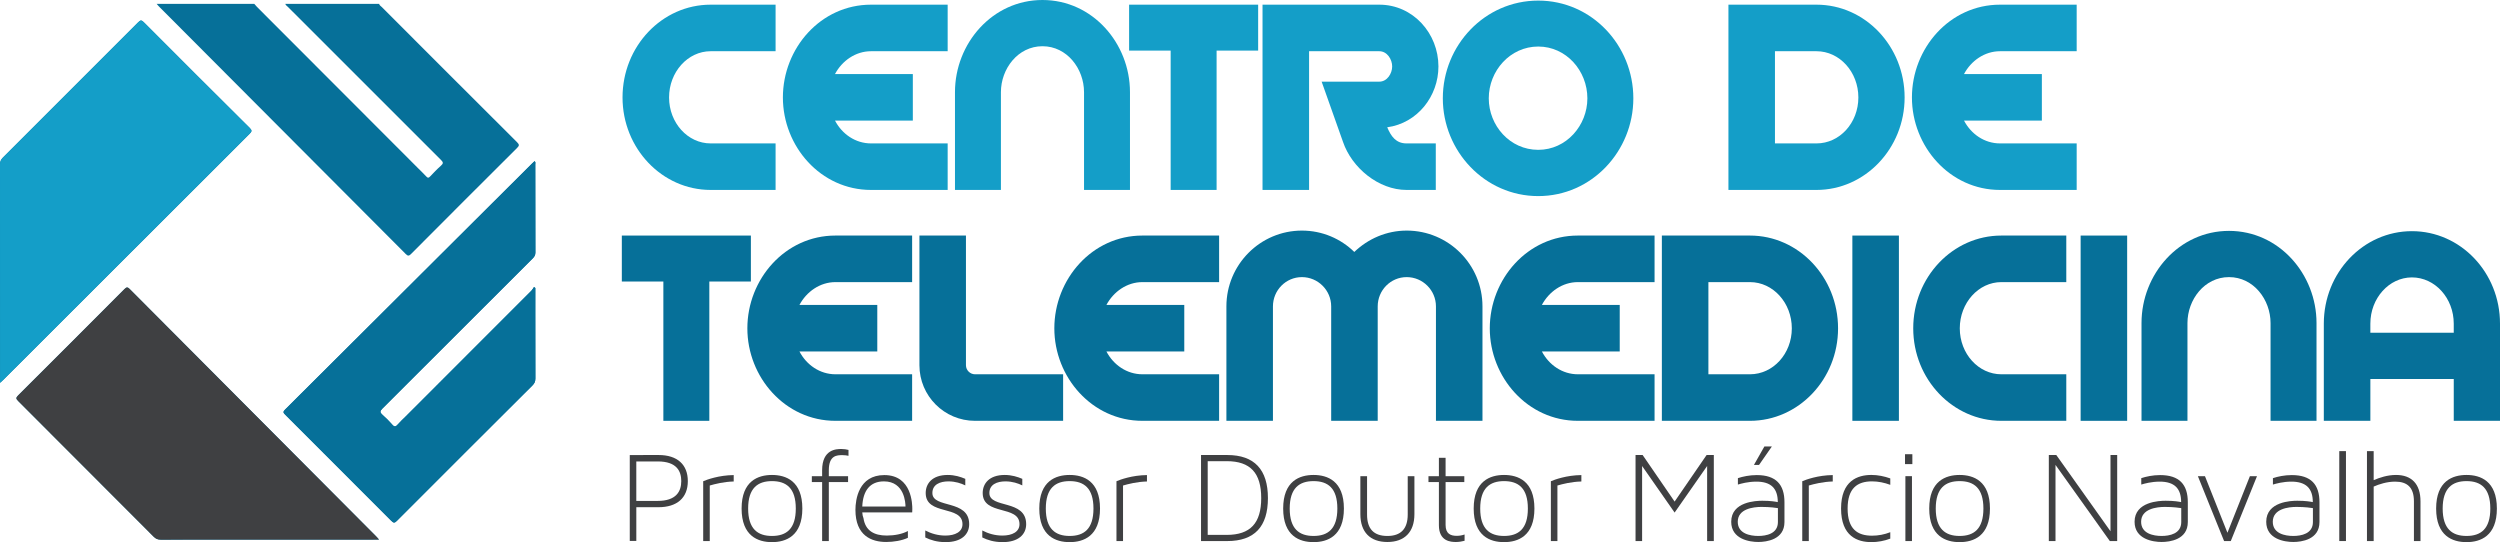 <?xml version="1.0" encoding="utf-8"?>
<!-- Generator: Adobe Illustrator 17.0.0, SVG Export Plug-In . SVG Version: 6.00 Build 0)  -->
<!DOCTYPE svg PUBLIC "-//W3C//DTD SVG 1.1//EN" "http://www.w3.org/Graphics/SVG/1.1/DTD/svg11.dtd">
<svg version="1.1" id="Layer_1" xmlns="http://www.w3.org/2000/svg" xmlns:xlink="http://www.w3.org/1999/xlink" x="0px" y="0px"
	 width="177.059px" height="38.396px" viewBox="0 0 177.059 38.396" enable-background="new 0 0 177.059 38.396"
	 xml:space="preserve">
<g>
	<g>
		<g>
			<path fill="#3F4042" d="M46.648,32.226c1.336,0,2.066,0.691,2.066,1.848c0,1.193-0.776,1.848-2.075,1.848h-1.573v2.389h-0.464
				v-6.084H46.648z M45.065,32.681v2.795h1.517c1.289,0,1.668-0.653,1.668-1.402c0-0.711-0.332-1.393-1.658-1.393H45.065z"/>
			<path fill="#3F4042" d="M50.268,34.386v3.933h-0.465v-4.236c0.266-0.114,1.109-0.426,2.161-0.436v0.454
				C51.244,34.12,50.628,34.282,50.268,34.386z"/>
			<path fill="#3F4042" d="M56.825,36.017c0,1.951-1.166,2.379-2.151,2.379c-0.986,0-2.151-0.428-2.151-2.379
				c0-1.953,1.165-2.379,2.151-2.379C55.659,33.638,56.825,34.063,56.825,36.017z M56.361,36.017c0-1.451-0.674-1.943-1.687-1.943
				c-1.005,0-1.688,0.492-1.688,1.943c0,1.449,0.683,1.941,1.688,1.941C55.688,37.958,56.361,37.466,56.361,36.017z"/>
			<path fill="#3F4042" d="M58.7,33.306v0.418h1.364v0.416H58.7v4.18h-0.474v-4.18h-0.729v-0.416h0.729v-0.418
				c0-1.498,1.023-1.506,1.365-1.506c0.189,0,0.359,0.027,0.502,0.065v0.417c-0.123-0.028-0.266-0.047-0.427-0.047
				C59.288,32.235,58.7,32.235,58.7,33.306z"/>
			<path fill="#3F4042" d="M64.613,36.044c0,0.209-0.01,0.238-0.01,0.247h-3.534c0.009,0.161,0.038,0.294,0.085,0.407
				c0.133,0.891,0.758,1.232,1.649,1.232c0.56,0,1.118-0.113,1.497-0.322v0.482c-0.426,0.199-1.014,0.295-1.535,0.295
				c-1.043,0-2.18-0.446-2.18-2.275c0-0.729,0.227-2.463,2.047-2.463C64.595,33.647,64.613,35.741,64.613,36.044z M61.069,35.874
				h3.061c0-0.227-0.057-1.781-1.526-1.781C61.609,34.093,61.117,34.756,61.069,35.874z"/>
			<path fill="#3F4042" d="M68.641,37.124c0,0.74-0.568,1.272-1.668,1.272c-0.606,0-1.08-0.152-1.442-0.332v-0.494
				c0.418,0.219,0.9,0.361,1.422,0.361c0.701,0,1.213-0.266,1.213-0.807c0-1.373-2.605-0.586-2.605-2.207
				c0-0.654,0.445-1.279,1.563-1.279c0.493,0,0.909,0.133,1.241,0.275v0.464c-0.293-0.143-0.701-0.284-1.193-0.284
				c-0.607,0-1.138,0.226-1.138,0.824C66.034,36.035,68.641,35.343,68.641,37.124z"/>
			<path fill="#3F4042" d="M72.677,37.124c0,0.74-0.569,1.272-1.668,1.272c-0.607,0-1.08-0.152-1.44-0.332v-0.494
				c0.417,0.219,0.9,0.361,1.422,0.361c0.701,0,1.213-0.266,1.213-0.807c0-1.373-2.606-0.586-2.606-2.207
				c0-0.654,0.446-1.279,1.563-1.279c0.493,0,0.91,0.133,1.242,0.275v0.464c-0.295-0.143-0.701-0.284-1.194-0.284
				c-0.606,0-1.138,0.226-1.138,0.824C70.07,36.035,72.677,35.343,72.677,37.124z"/>
			<path fill="#3F4042" d="M77.907,36.017c0,1.951-1.165,2.379-2.151,2.379c-0.986,0-2.15-0.428-2.15-2.379
				c0-1.953,1.164-2.379,2.15-2.379C76.742,33.638,77.907,34.063,77.907,36.017z M77.443,36.017c0-1.451-0.674-1.943-1.688-1.943
				c-1.004,0-1.687,0.492-1.687,1.943c0,1.449,0.683,1.941,1.687,1.941C76.77,37.958,77.443,37.466,77.443,36.017z"/>
			<path fill="#3F4042" d="M79.537,34.386v3.933h-0.465v-4.236c0.266-0.114,1.109-0.426,2.16-0.436v0.454
				C80.513,34.12,79.897,34.282,79.537,34.386z"/>
			<path fill="#3F4042" d="M86.918,32.226c1.924,0,2.881,1.033,2.881,3.051c0,2.029-0.957,3.043-2.881,3.043h-1.857v-6.094H86.918z
				 M85.534,37.883h1.346c1.677,0,2.444-0.833,2.444-2.606c0-1.781-0.768-2.615-2.444-2.615h-1.346V37.883z"/>
			<path fill="#3F4042" d="M95.18,36.017c0,1.951-1.165,2.379-2.15,2.379c-0.986,0-2.151-0.428-2.151-2.379
				c0-1.953,1.165-2.379,2.151-2.379C94.015,33.638,95.18,34.063,95.18,36.017z M94.716,36.017c0-1.451-0.673-1.943-1.687-1.943
				c-1.005,0-1.687,0.492-1.687,1.943c0,1.449,0.683,1.941,1.687,1.941C94.043,37.958,94.716,37.466,94.716,36.017z"/>
			<path fill="#3F4042" d="M99.699,33.724h0.475v2.689c0,1.271-0.701,1.973-1.914,1.973c-1.223,0-1.914-0.701-1.914-1.973v-2.689
				h0.474v2.719c0,1.014,0.474,1.516,1.441,1.516c0.947,0,1.439-0.502,1.439-1.516V33.724z"/>
			<path fill="#3F4042" d="M103.727,37.854V38.3c-0.18,0.047-0.389,0.086-0.616,0.086c-0.35,0-1.203-0.039-1.203-1.186V34.14h-0.739
				v-0.416h0.739v-1.299h0.474v1.299h1.326v0.416h-1.326v3.043c0,0.625,0.36,0.767,0.787,0.767
				C103.386,37.949,103.565,37.911,103.727,37.854z"/>
			<path fill="#3F4042" d="M108.673,36.017c0,1.951-1.165,2.379-2.151,2.379c-0.984,0-2.15-0.428-2.15-2.379
				c0-1.953,1.166-2.379,2.15-2.379C107.508,33.638,108.673,34.063,108.673,36.017z M108.209,36.017
				c0-1.451-0.674-1.943-1.688-1.943c-1.004,0-1.687,0.492-1.687,1.943c0,1.449,0.683,1.941,1.687,1.941
				C107.535,37.958,108.209,37.466,108.209,36.017z"/>
			<path fill="#3F4042" d="M110.302,34.386v3.933h-0.464v-4.236c0.266-0.114,1.109-0.426,2.16-0.436v0.454
				C111.278,34.12,110.662,34.282,110.302,34.386z"/>
			<path fill="#3F4042" d="M121.379,32.226v6.094h-0.474v-5.316l-2.303,3.298l-2.302-3.298v5.316h-0.465v-6.094h0.502l2.265,3.298
				l2.265-3.298H121.379z"/>
			<path fill="#3F4042" d="M126.382,35.571v1.402c0,1.25-1.279,1.412-1.857,1.412c-0.597,0-1.914-0.189-1.914-1.432
				c0-1.431,1.773-1.488,2.199-1.488c0.616,0,0.947,0.066,1.099,0.096c0-0.967-0.474-1.45-1.517-1.45
				c-0.597,0-1.089,0.142-1.308,0.208v-0.455c0.342-0.113,0.815-0.217,1.336-0.217C125.785,33.647,126.382,34.319,126.382,35.571z
				 M125.918,35.987c-0.123-0.018-0.54-0.085-1.166-0.085c-0.578,0-1.678,0.133-1.678,1.052c0,0.844,0.882,1.004,1.45,1.004
				c0.56,0,1.394-0.15,1.394-0.984V35.987z M125.492,31.619l-0.91,1.308h-0.361l0.74-1.308H125.492z"/>
			<path fill="#3F4042" d="M128.106,34.386v3.933h-0.464v-4.236c0.265-0.114,1.108-0.426,2.16-0.436v0.454
				C129.082,34.12,128.467,34.282,128.106,34.386z"/>
			<path fill="#3F4042" d="M132.588,37.939c0.436,0,0.882-0.085,1.289-0.247v0.456c-0.426,0.161-0.881,0.247-1.336,0.247
				c-0.977,0-2.15-0.398-2.15-2.379c0-1.972,1.174-2.379,2.15-2.379c0.455,0,0.91,0.094,1.336,0.246v0.455
				c-0.407-0.152-0.854-0.246-1.289-0.246c-1.043,0-1.733,0.482-1.733,1.924C130.855,37.466,131.545,37.939,132.588,37.939z"/>
			<path fill="#3F4042" d="M134.92,32.169h0.52v0.701h-0.52V32.169z M134.947,33.724h0.465v4.596h-0.465V33.724z"/>
			<path fill="#3F4042" d="M140.936,36.017c0,1.951-1.164,2.379-2.15,2.379c-0.986,0-2.151-0.428-2.151-2.379
				c0-1.953,1.165-2.379,2.151-2.379C139.771,33.638,140.936,34.063,140.936,36.017z M140.472,36.017
				c0-1.451-0.673-1.943-1.687-1.943c-1.005,0-1.688,0.492-1.688,1.943c0,1.449,0.683,1.941,1.688,1.941
				C139.799,37.958,140.472,37.466,140.472,36.017z"/>
			<path fill="#3F4042" d="M149.426,38.319l-3.848-5.392v5.392h-0.473v-6.094h0.529l3.839,5.401v-5.401h0.474v6.094H149.426z"/>
			<path fill="#3F4042" d="M154.949,35.571v1.402c0,1.25-1.278,1.412-1.857,1.412c-0.597,0-1.914-0.189-1.914-1.432
				c0-1.431,1.771-1.488,2.199-1.488c0.615,0,0.947,0.066,1.099,0.096c0-0.967-0.474-1.45-1.517-1.45
				c-0.597,0-1.09,0.142-1.307,0.208v-0.455c0.341-0.113,0.815-0.217,1.336-0.217C154.353,33.647,154.949,34.319,154.949,35.571z
				 M154.485,35.987c-0.124-0.018-0.54-0.085-1.165-0.085c-0.578,0-1.678,0.133-1.678,1.052c0,0.844,0.881,1.004,1.449,1.004
				c0.56,0,1.393-0.15,1.393-0.984V35.987z"/>
			<path fill="#3F4042" d="M159.346,33.724h0.503l-1.857,4.596h-0.474c-0.625-1.526-1.232-3.062-1.857-4.596h0.502l1.592,4.008
				L159.346,33.724z"/>
			<path fill="#3F4042" d="M164.273,35.571v1.402c0,1.25-1.279,1.412-1.857,1.412c-0.597,0-1.914-0.189-1.914-1.432
				c0-1.431,1.772-1.488,2.199-1.488c0.615,0,0.947,0.066,1.1,0.096c0-0.967-0.475-1.45-1.518-1.45c-0.596,0-1.09,0.142-1.307,0.208
				v-0.455c0.34-0.113,0.814-0.217,1.336-0.217C163.676,33.647,164.273,34.319,164.273,35.571z M163.809,35.987
				c-0.123-0.018-0.539-0.085-1.165-0.085c-0.578,0-1.677,0.133-1.677,1.052c0,0.844,0.881,1.004,1.449,1.004
				c0.56,0,1.393-0.15,1.393-0.984V35.987z"/>
			<path fill="#3F4042" d="M165.676,38.319V31.95h0.473v6.369H165.676z"/>
			<path fill="#3F4042" d="M171.428,35.505v2.814h-0.465v-2.814c0-0.967-0.455-1.394-1.326-1.394c-0.588,0-1.137,0.181-1.525,0.351
				v3.857h-0.475V31.95h0.475v2.057c0.416-0.18,0.976-0.369,1.582-0.369C170.793,33.638,171.428,34.272,171.428,35.505z"/>
			<path fill="#3F4042" d="M176.838,36.017c0,1.951-1.166,2.379-2.151,2.379c-0.985,0-2.151-0.428-2.151-2.379
				c0-1.953,1.166-2.379,2.151-2.379C175.672,33.638,176.838,34.063,176.838,36.017z M176.373,36.017
				c0-1.451-0.672-1.943-1.686-1.943c-1.005,0-1.688,0.492-1.688,1.943c0,1.449,0.683,1.941,1.688,1.941
				C175.701,37.958,176.373,37.466,176.373,36.017z"/>
		</g>
		<g>
			<g>
				<path fill="#149EC8" d="M50.328,0.331h4.602v3.297h-4.602c-1.615,0-2.942,1.471-2.942,3.274c0,1.804,1.327,3.255,2.942,3.255
					h4.602v3.295h-4.602c-3.439,0-6.238-2.943-6.238-6.55C44.09,3.274,46.889,0.331,50.328,0.331z"/>
				<path fill="#149EC8" d="M67.117,0.331v3.297h-5.43c-1.1,0-2.053,0.684-2.55,1.616h5.513V8.54h-5.513
					c0.497,0.953,1.45,1.617,2.55,1.617h5.43v3.295h-5.43c-3.566,0-6.24-3.088-6.24-6.55c0-3.483,2.674-6.571,6.24-6.571H67.117z"/>
				<path fill="#149EC8" d="M80.029,6.528v6.924h-3.254V6.528c0-1.656-1.201-3.254-2.943-3.254c-1.741,0-2.943,1.598-2.943,3.254
					v6.924h-3.254V6.528C67.635,3.067,70.288,0,73.832,0C77.376,0,80.029,3.067,80.029,6.528z"/>
				<path fill="#149EC8" d="M89.107,0.331v3.254h-2.943v9.867H82.91V3.585h-2.943V0.331H89.107z"/>
				<path fill="#149EC8" d="M99.616,10.157h2.072v3.295h-2.072c-1.99,0-3.876-1.576-4.498-3.399l-1.514-4.27h4.083
					c0.561,0,0.912-0.581,0.912-1.077c0-0.498-0.352-1.078-0.912-1.078h-4.973v9.824h-3.297V0.331h8.27
					c2.385,0,4.188,2.031,4.188,4.375c0,2.113-1.492,4.019-3.627,4.309C98.518,9.659,98.87,10.157,99.616,10.157z"/>
				<path fill="#149EC8" d="M115.679,6.964c0,3.731-2.942,6.924-6.735,6.924c-3.794,0-6.758-3.192-6.758-6.924
					c0-3.751,2.964-6.922,6.758-6.922C112.736,0.042,115.679,3.213,115.679,6.964z M112.424,6.964c0-1.947-1.492-3.668-3.48-3.668
					c-1.99,0-3.504,1.721-3.504,3.668c0,1.928,1.492,3.648,3.504,3.648C110.932,10.612,112.424,8.892,112.424,6.964z"/>
			</g>
			<g>
				<path fill="#149EC8" d="M128.652,0.331c3.441,0,6.24,2.943,6.24,6.571c0,3.606-2.799,6.55-6.24,6.55h-6.238V0.331H128.652z
					 M128.652,10.157c1.638,0,2.964-1.451,2.964-3.255c0-1.804-1.326-3.274-2.964-3.274h-2.943v6.529H128.652z"/>
				<path fill="#149EC8" d="M147.078,0.331v3.297h-5.43c-1.1,0-2.053,0.684-2.55,1.616h5.514V8.54h-5.514
					c0.497,0.953,1.45,1.617,2.55,1.617h5.43v3.295h-5.43c-3.565,0-6.238-3.088-6.238-6.55c0-3.483,2.673-6.571,6.238-6.571H147.078
					z"/>
			</g>
		</g>
		<g>
			<path fill="#067099" d="M53.18,16.683v3.255h-2.943v9.866h-3.255v-9.866h-2.942v-3.255H53.18z"/>
			<path fill="#067099" d="M64.6,16.683v3.297h-5.431c-1.099,0-2.052,0.684-2.549,1.616h5.513v3.296H56.62
				c0.497,0.953,1.45,1.616,2.549,1.616H64.6v3.296h-5.431c-3.565,0-6.238-3.088-6.238-6.55c0-3.482,2.673-6.571,6.238-6.571H64.6z"
				/>
			<path fill="#067099" d="M68.412,25.866c0,0.352,0.291,0.642,0.643,0.642h6.239v3.296h-6.239c-2.176,0-3.938-1.762-3.938-3.938
				v-9.184h3.295V25.866z"/>
			<path fill="#067099" d="M86.342,16.683v3.297H80.91c-1.098,0-2.052,0.684-2.549,1.616h5.514v3.296h-5.514
				c0.497,0.953,1.451,1.616,2.549,1.616h5.432v3.296H80.91c-3.564,0-6.238-3.088-6.238-6.55c0-3.482,2.674-6.571,6.238-6.571
				H86.342z"/>
			<path fill="#067099" d="M104.994,21.699v8.105h-3.295v-8.105c0-1.14-0.932-2.073-2.072-2.073c-1.141,0-2.053,0.934-2.053,2.073
				v8.105h-3.295v-8.105c0-1.14-0.934-2.073-2.073-2.073c-1.14,0-2.052,0.934-2.052,2.073v8.105h-3.296v-8.105
				c0-2.964,2.405-5.368,5.348-5.368c1.45,0,2.756,0.58,3.71,1.513c0.975-0.933,2.279-1.513,3.711-1.513
				C102.59,16.331,104.994,18.735,104.994,21.699z"/>
			<path fill="#067099" d="M117.182,16.683v3.297h-5.432c-1.098,0-2.051,0.684-2.548,1.616h5.513v3.296h-5.513
				c0.497,0.953,1.45,1.616,2.548,1.616h5.432v3.296h-5.432c-3.564,0-6.238-3.088-6.238-6.55c0-3.482,2.674-6.571,6.238-6.571
				H117.182z"/>
			<path fill="#067099" d="M123.938,16.683c3.441,0,6.24,2.943,6.24,6.571c0,3.607-2.799,6.55-6.24,6.55h-6.239V16.683H123.938z
				 M123.938,26.508c1.638,0,2.965-1.451,2.965-3.254c0-1.804-1.327-3.274-2.965-3.274h-2.943v6.528H123.938z"/>
			<path fill="#067099" d="M134.487,16.683v13.121h-3.296V16.683H134.487z"/>
			<path fill="#067099" d="M141.742,16.683h4.6v3.297h-4.6c-1.617,0-2.943,1.471-2.943,3.274c0,1.803,1.326,3.254,2.943,3.254h4.6
				v3.296h-4.6c-3.441,0-6.24-2.943-6.24-6.55C135.502,19.626,138.301,16.683,141.742,16.683z"/>
			<path fill="#067099" d="M150.653,16.683v13.121h-3.295V16.683H150.653z"/>
			<path fill="#067099" d="M164.064,22.881v6.923h-3.255v-6.923c0-1.658-1.201-3.255-2.943-3.255c-1.74,0-2.942,1.597-2.942,3.255
				v6.923h-3.254v-6.923c0-3.462,2.653-6.529,6.196-6.529C161.41,16.352,164.064,19.419,164.064,22.881z"/>
			<path fill="#067099" d="M177.059,22.922v6.882h-3.275V26.84h-5.906v2.964h-3.297v-6.882c0-3.627,2.799-6.55,6.24-6.55
				C174.262,16.372,177.059,19.295,177.059,22.922z M167.877,23.565h5.906v-0.644c0-1.803-1.325-3.274-2.963-3.274
				c-1.617,0-2.943,1.472-2.943,3.274V23.565z"/>
		</g>
	</g>
	<g>
		<path fill-rule="evenodd" clip-rule="evenodd" fill="#067099" d="M26.844,38.214c-0.1-0.111-0.149-0.171-0.205-0.226
			C20.822,32.15,15.004,26.313,9.189,20.474c-0.148-0.148-0.223-0.15-0.37-0.002c-2.509,2.518-5.02,5.031-7.54,7.539
			c-0.165,0.164-0.143,0.238,0.01,0.391c3.202,3.199,6.4,6.402,9.596,9.609c0.142,0.142,0.282,0.208,0.488,0.208
			c5.045-0.007,10.09-0.005,15.135-0.005C26.596,38.214,26.682,38.214,26.844,38.214z M0.005,27.113
			c0.104-0.097,0.162-0.147,0.218-0.202C6.041,21.097,11.857,15.282,17.68,9.474c0.16-0.159,0.181-0.237,0.007-0.41
			c-2.509-2.491-5.013-4.989-7.509-7.494c-0.162-0.162-0.234-0.145-0.387,0.007c-3.19,3.2-6.386,6.393-9.585,9.585
			C0.063,11.304,0,11.444,0,11.648c0.006,5.046,0.005,10.091,0.005,15.136C0.005,26.872,0.005,26.96,0.005,27.113z M37.914,20.397
			c-0.031-0.023-0.063-0.046-0.095-0.068c-0.059,0.086-0.107,0.184-0.181,0.258c-2.973,2.977-5.947,5.951-8.923,8.926
			c-0.183,0.184-0.378,0.356-0.546,0.553c-0.141,0.162-0.234,0.189-0.389,0.01c-0.216-0.25-0.453-0.482-0.7-0.702
			c-0.176-0.156-0.185-0.251-0.007-0.429c3.556-3.543,7.103-7.096,10.654-10.642c0.119-0.121,0.191-0.233,0.19-0.414
			c-0.007-2.082-0.004-4.163-0.007-6.244c0-0.072,0.037-0.159-0.051-0.229c-0.059,0.056-0.117,0.108-0.172,0.163
			c-5.834,5.813-11.666,11.628-17.504,17.437c-0.15,0.148-0.127,0.214,0.008,0.348c2.512,2.504,5.018,5.011,7.521,7.524
			c0.152,0.152,0.227,0.171,0.391,0.006c3.198-3.205,6.403-6.404,9.611-9.6c0.144-0.144,0.203-0.288,0.202-0.491
			c-0.008-1.546-0.005-3.091-0.005-4.636C37.914,21.575,37.914,20.987,37.914,20.397z"/>
		<path fill-rule="evenodd" clip-rule="evenodd" fill="#067099" d="M26.85,0.274c0.025,0.104,0.118,0.152,0.186,0.221
			c3.193,3.195,6.387,6.393,9.588,9.581c0.172,0.171,0.155,0.245-0.006,0.406c-2.506,2.495-5.006,4.995-7.501,7.501
			c-0.156,0.158-0.231,0.157-0.388,0c-5.822-5.847-11.65-11.688-17.477-17.529c-0.056-0.057-0.106-0.12-0.157-0.18
			c2.304,0,4.609,0,6.914,0c0.064,0.072,0.124,0.148,0.193,0.217c3.797,3.805,7.596,7.607,11.395,11.41
			c0.201,0.202,0.409,0.398,0.604,0.608c0.099,0.108,0.158,0.095,0.253-0.003c0.253-0.266,0.505-0.533,0.778-0.773
			c0.182-0.159,0.162-0.246-0.002-0.408c-3.616-3.607-7.227-7.219-10.836-10.832c-0.068-0.067-0.158-0.119-0.188-0.219
			C22.42,0.274,24.635,0.274,26.85,0.274z"/>
		<path fill-rule="evenodd" clip-rule="evenodd" fill="#3F4042" d="M26.844,38.214c-0.162,0-0.248,0-0.336,0
			c-5.045,0-10.09-0.002-15.135,0.005c-0.206,0-0.346-0.066-0.488-0.208c-3.195-3.207-6.394-6.41-9.596-9.609
			c-0.152-0.152-0.175-0.227-0.01-0.391c2.52-2.508,5.031-5.022,7.54-7.539c0.148-0.148,0.222-0.146,0.37,0.002
			c5.814,5.84,11.633,11.677,17.449,17.515C26.694,38.043,26.744,38.102,26.844,38.214z"/>
		<path fill-rule="evenodd" clip-rule="evenodd" fill="#149EC8" d="M0.005,27.113c0-0.153,0-0.241,0-0.329
			c0-5.045,0.001-10.09-0.005-15.136c0-0.204,0.062-0.345,0.206-0.487C3.405,7.97,6.601,4.776,9.791,1.576
			c0.152-0.151,0.225-0.169,0.387-0.007c2.496,2.505,5,5.003,7.509,7.494c0.174,0.173,0.153,0.251-0.007,0.41
			C11.857,15.282,6.041,21.097,0.223,26.911C0.167,26.966,0.108,27.017,0.005,27.113z"/>
		<path fill-rule="evenodd" clip-rule="evenodd" fill="#067099" d="M37.914,20.397c0,0.59,0,1.178,0,1.767
			c0,1.545-0.003,3.09,0.005,4.636c0.001,0.203-0.058,0.347-0.202,0.491c-3.208,3.195-6.413,6.394-9.611,9.6
			c-0.164,0.165-0.238,0.146-0.391-0.006c-2.503-2.513-5.01-5.02-7.521-7.524c-0.135-0.134-0.158-0.199-0.008-0.348
			c5.838-5.809,11.67-11.623,17.504-17.437c0.055-0.056,0.113-0.107,0.172-0.163c0.088,0.069,0.051,0.156,0.051,0.229
			c0.003,2.081,0,4.162,0.007,6.244c0.001,0.181-0.071,0.293-0.19,0.414c-3.552,3.547-7.099,7.1-10.654,10.642
			c-0.178,0.178-0.169,0.273,0.007,0.429c0.247,0.22,0.484,0.452,0.7,0.702c0.154,0.18,0.248,0.152,0.389-0.01
			c0.168-0.196,0.363-0.369,0.546-0.553c2.976-2.975,5.95-5.949,8.923-8.926c0.073-0.074,0.121-0.172,0.181-0.258
			C37.852,20.352,37.883,20.375,37.914,20.397z"/>
	</g>
</g>
</svg>
